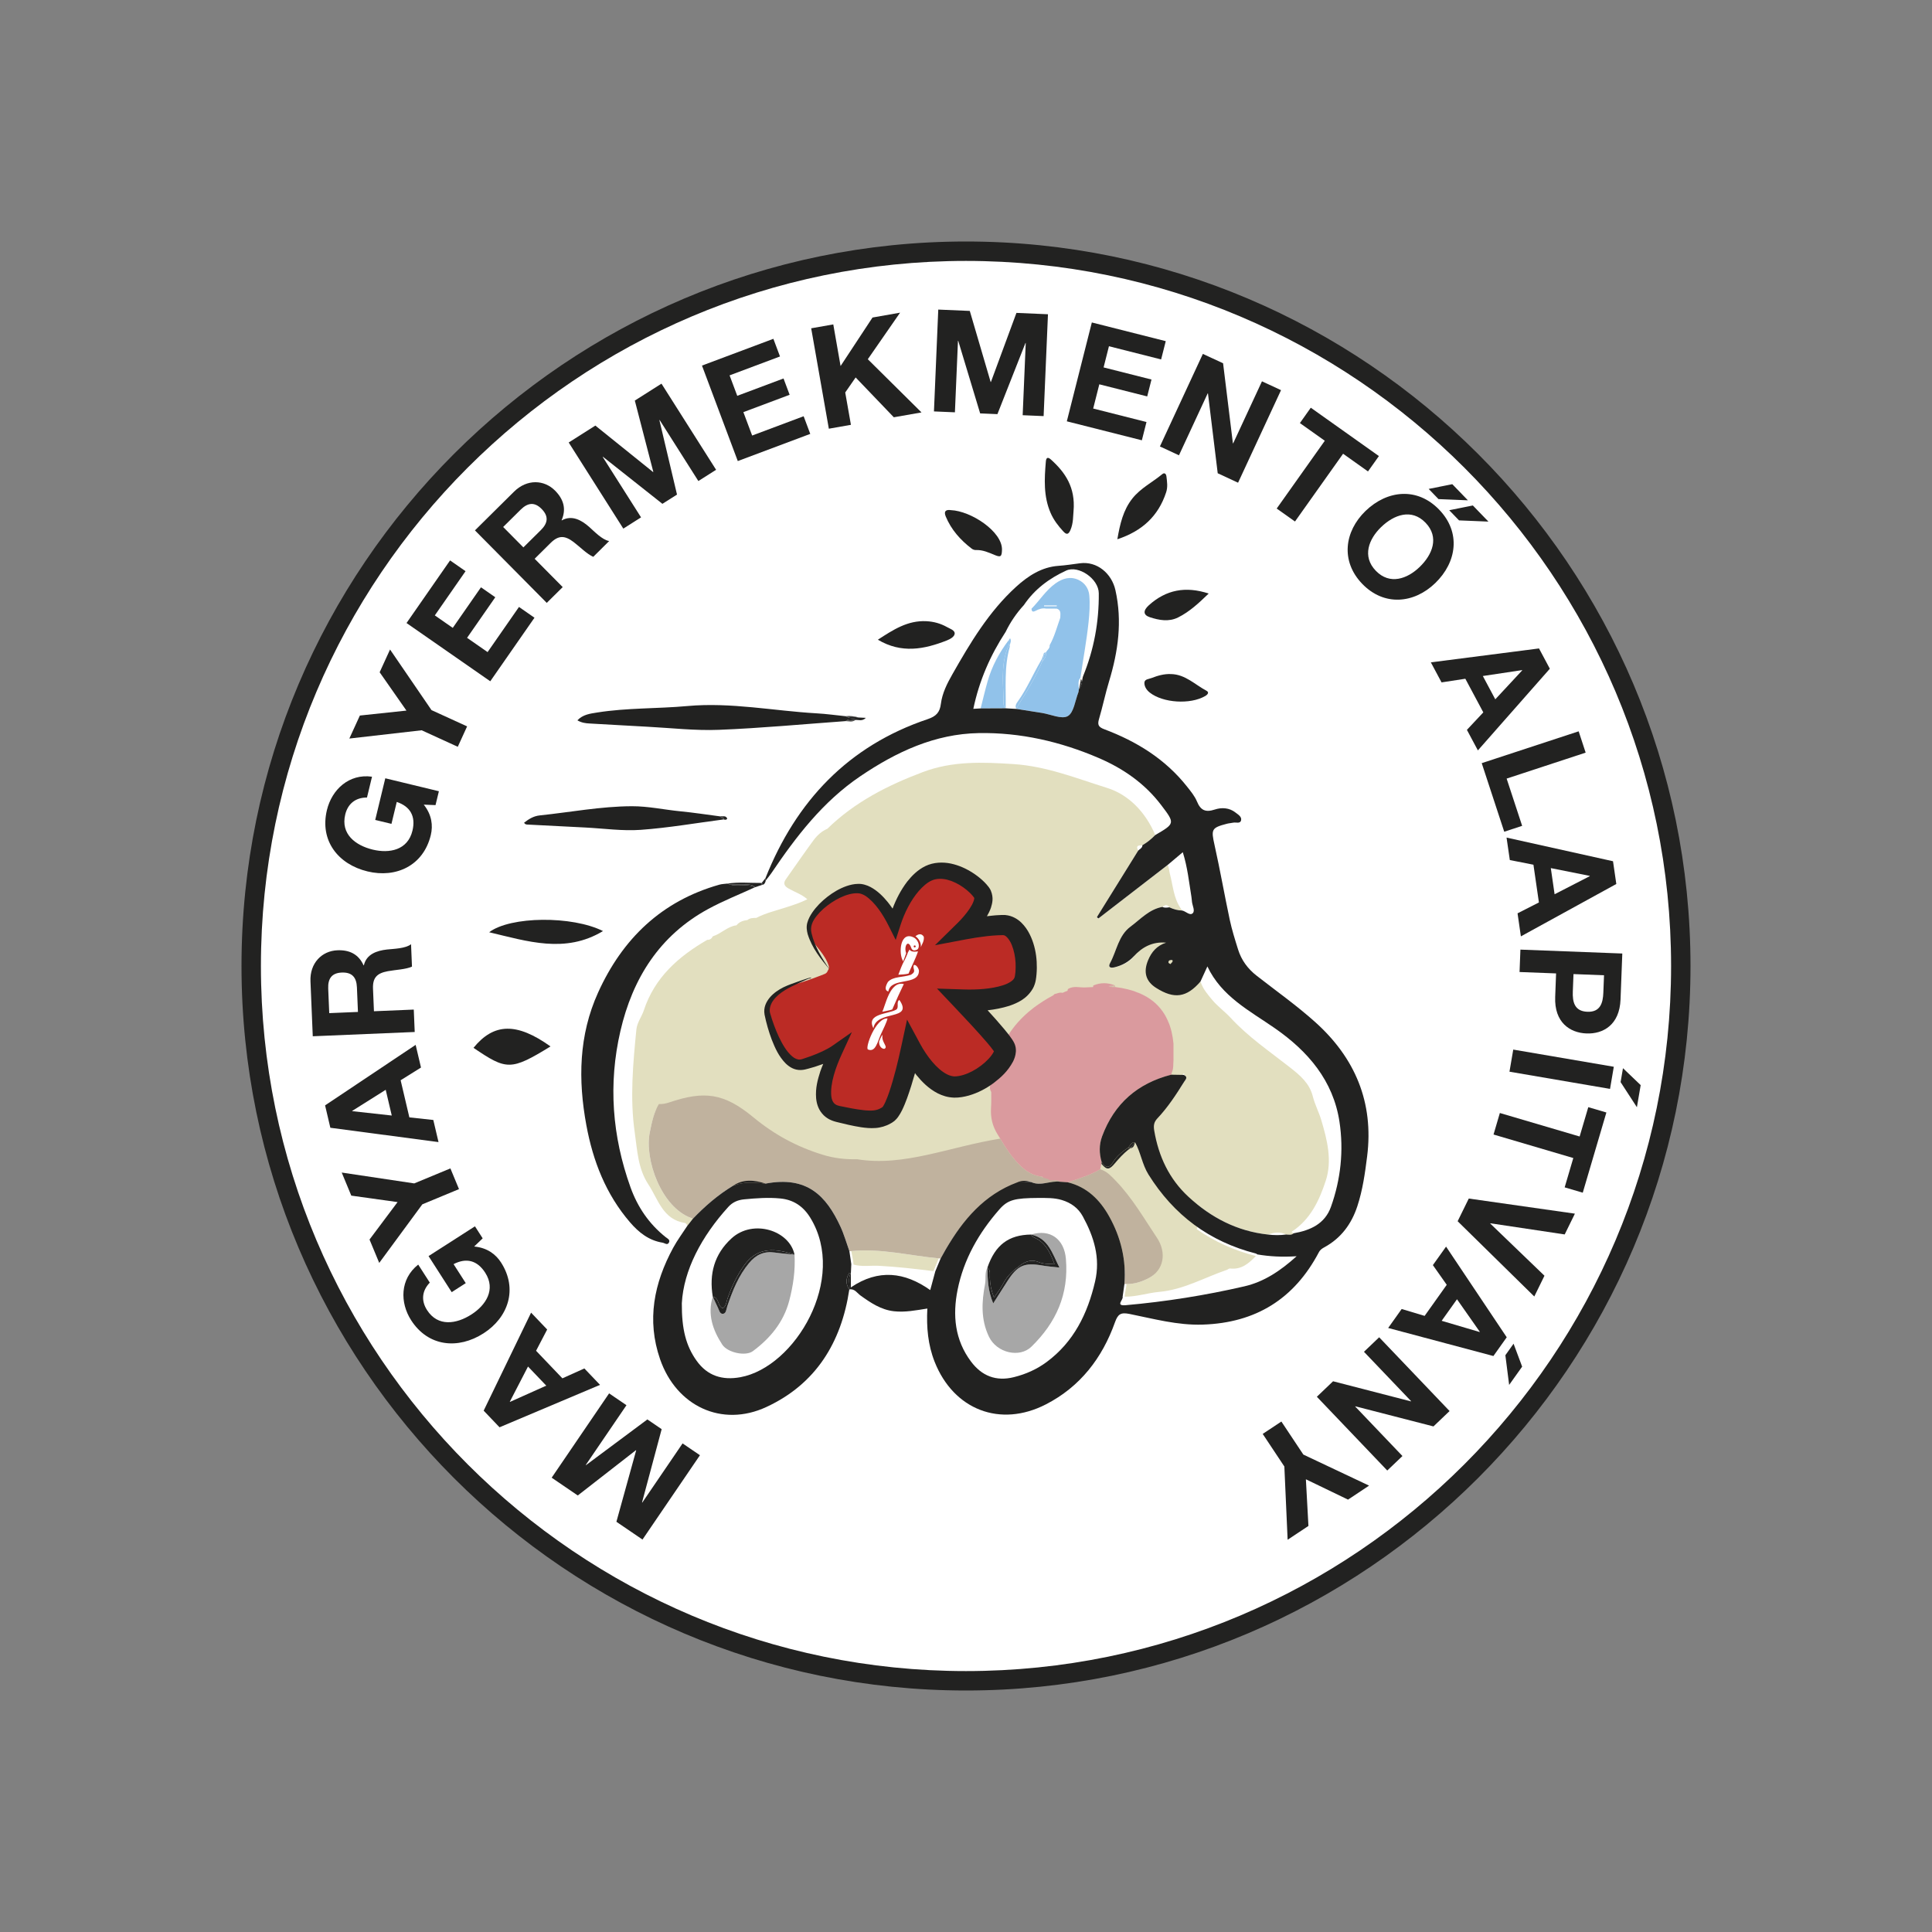 <?xml version="1.0" encoding="utf-8"?>
<!-- Generator: Adobe Illustrator 16.0.4, SVG Export Plug-In . SVG Version: 6.00 Build 0)  -->
<!DOCTYPE svg PUBLIC "-//W3C//DTD SVG 1.1//EN" "http://www.w3.org/Graphics/SVG/1.1/DTD/svg11.dtd">
<svg version="1.1" id="Layer_1" xmlns="http://www.w3.org/2000/svg" xmlns:xlink="http://www.w3.org/1999/xlink" x="0px" y="0px"
	 width="160px" height="160px" viewBox="0 0 160 160" enable-background="new 0 0 160 160" xml:space="preserve">
<rect x="0" y="0" width="160" height="160" fill="#808080" stroke="none"/>
<g>
	<g>
		<ellipse fill="#FFFFFF" cx="80.282" cy="80.3" rx="59.1" ry="59.151"/>
	</g>
	<g>
		<path fill="#E2DFBF" d="M70.499,103.61C70.499,103.61,70.5,103.61,70.499,103.61c0.007,0.043,0.017,0.083,0.024,0.124
			c0.056,0.325,0.144,0.646,0.159,0.978c0,0.005,0,0.009,0,0.014c0.694,0.2,1.411,0.065,2.116,0.103
			c1.508,0.081,3.005,0.252,4.501,0.441c0.153-0.312,0.266-0.644,0.405-0.965c0.013-0.03,0.023-0.062,0.037-0.093
			C75.33,103.99,72.95,103.365,70.499,103.61z"/>
	</g>
	<g>
		<path fill="#E2DFBF" d="M62.352,85.036c-0.18,0.828-0.132,0.847,0.763,0.745c-0.053-0.056-0.096-0.112-0.14-0.169
			c0.029,0.003,0.062,0.005,0.095,0.007c-0.157-0.55-0.271-1.109-0.289-1.683c-0.056,0.097-0.101,0.197-0.128,0.305
			c0.024-0.18,0.066-0.361,0.119-0.546C62.287,84.031,62.449,84.584,62.352,85.036z"/>
	</g>
	<g>
		<path fill="#E2DFBF" d="M66.274,79.666c0.064-0.005,0.127-0.015,0.186-0.039c0.001-0.001,0.001-0.001,0.003-0.001
			c-0.01,0.001-0.019,0.003-0.026,0.004C66.383,79.644,66.327,79.653,66.274,79.666z"/>
	</g>
	<g>
		<path fill="#E4DEC0" d="M63.993,80.286c0.003-0.012,0.006-0.021,0.009-0.031c-0.011,0.014-0.018,0.027-0.027,0.042
			C63.98,80.292,63.987,80.29,63.993,80.286z"/>
	</g>
	<g>
		<path fill="#E4DEC0" d="M64.042,80.162c0.047-0.123,0.061-0.268,0.136-0.374C64.05,79.827,64.045,79.994,64.042,80.162z"/>
	</g>
	<g>
		<path fill="#E4DEC0" d="M64.178,79.788c-0.075,0.106-0.089,0.251-0.136,0.374c0,0.009-0.001,0.017-0.001,0.026
			c0.08-0.135,0.161-0.271,0.242-0.405C64.241,79.778,64.206,79.78,64.178,79.788z"/>
	</g>
	<g>
		<path fill="#E2DFBF" d="M109.424,92.765c-0.197-0.665-0.533-1.292-0.701-1.962c-0.275-1.099-1.059-1.749-1.883-2.397
			c-1.679-1.321-3.455-2.519-4.92-4.112c-0.479-0.52-1.081-0.943-1.543-1.505c-0.349-0.422-0.708-0.833-0.901-1.354
			c-0.019-0.049-0.043-0.093-0.058-0.144c-1.153,1.33-0.826-8.43-5.519-2.095c-0.395,0.533-0.98,0.763-1.601,0.914
			c-0.31,0.075-0.562,0.014-0.361-0.357c0.551-1.013,0.681-2.264,1.694-3.016c0.832-0.616,1.541-1.433,2.636-1.627
			c0.093-0.077,0.186-0.134,0.275-0.146c0.022-0.004,0.045,0.002,0.067,0.005c0.078,0.012,0.154,0.055,0.228,0.172
			c0,0.001,0,0.001,0.001,0.001c0.339,0.16,0.693,0.261,1.07,0.269c-0.048-0.06-0.086-0.123-0.128-0.184
			c-0.592-0.859-0.641-1.904-0.899-2.875c-0.049-0.183-0.054-0.379-0.116-0.561c-0.017-0.052-0.037-0.104-0.067-0.152
			c0,0,0-0.001,0.001-0.001c-0.001,0-0.001,0-0.001,0c-1.908,1.475-3.815,2.947-5.723,4.421c-0.009,0.007-0.018,0.014-0.026,0.021
			c-0.036-0.041-0.072-0.082-0.108-0.123c0.002-0.005,0.006-0.009,0.008-0.013c1.139-1.833,2.277-3.666,3.416-5.499
			c-0.031-0.054-0.054-0.103-0.069-0.145c-0.077-0.212,0.042-0.271,0.214-0.29c0.063-0.007,0.133-0.009,0.203-0.011
			c0.394-0.229,0.744-0.514,1.062-0.841c-0.784-1.865-2.177-3.343-3.995-3.908c-2.527-0.788-5.008-1.795-7.747-1.972
			c-2.57-0.166-5.045-0.267-7.508,0.662c-2.924,1.101-5.649,2.49-7.905,4.693c0,0,0,0,0,0.001c-0.476,0.201-0.85,0.549-1.145,0.948
			c-0.786,1.064-1.529,2.158-2.295,3.237c-0.268,0.376-0.077,0.592,0.243,0.774c0.491,0.28,1.045,0.454,1.538,0.88
			c-0.588,0.295-1.149,0.471-1.711,0.655c-0.846,0.278-1.722,0.472-2.519,0.89c0,0,0,0,0,0.001c-0.258,0-0.517-0.001-0.732,0.173
			c0.001,0.001,0.002,0.002,0.002,0.002h-0.003c-0.352,0.042-0.675,0.147-0.909,0.437l0,0c-0.001,0-0.001,0-0.001,0
			c-0.751,0.091-1.26,0.698-1.956,0.91c-0.093,0.19-0.238,0.3-0.459,0.293c0-0.001,0.001-0.001,0.001-0.001h-0.001
			c-2.381,1.377-4.358,3.117-5.252,5.833c-0.178,0.543-0.56,1.005-0.619,1.596c-0.279,2.837-0.543,5.683-0.136,8.521
			c0.211,1.464,0.26,2.987,1.126,4.3c0.826,1.252,1.196,2.92,3.045,3.2c0.074,0.012,0.13,0.143,0.195,0.218c0,0,0-0.001,0.001-0.001
			c0.15-0.19,0.301-0.383,0.452-0.574c-0.048-0.015-0.093-0.038-0.14-0.055c-2.474-0.887-3.893-4.845-3.433-7.097
			c0.138-0.675,0.279-1.334,0.549-1.932c0.22,0.2,0.501,0.36,0.865,0.447c1.923,0.458,3.836,0.959,5.754,1.438
			c0.698,0.175,1.381,0.46,2.055,0.796c0.037,0.081,0.086,0.156,0.146,0.221c0.166,0.476,0.747,0.812,1.169,0.491
			c0.889,0.52,1.765,1.079,2.637,1.564c-0.029,0.37,0.249,0.621,0.592,0.698c0.264,0.372,0.87,0.517,1.243,0.157
			c3.533,1.381,8.145,1.599,11.695,0.865c1.029-0.213,1.456-0.978,1.44-1.776c1.584,0.624,3.266,1.133,4.949,1.297
			c0.126,0.099,0.279,0.165,0.463,0.168c0.121,0.001,0.235-0.013,0.354-0.017c0.099,0.282,0.335,0.502,0.718,0.477
			c0.113-0.008,0.22-0.023,0.33-0.034c-0.193,0.488,0.166,1.113,0.742,1.105c0.035,0,0.067-0.007,0.102-0.008
			c0.057,0.44,0.546,0.843,1.031,0.745c0.093-0.02,0.179-0.045,0.271-0.066c-0.138,0.548,0.271,1.195,0.954,0.984
			c0.031-0.01,0.059-0.021,0.091-0.031c-0.007,0.13,0.013,0.256,0.062,0.371c-0.183,0.592-0.166,1.103,0.21,1.381
			c-0.123,0.232-0.244,0.444-0.351,0.621c-0.452,0.753,0.4,1.385,1.087,1.104c0.038,0.037,0.075,0.077,0.119,0.106
			c0.09,0.289,0.319,0.509,0.713,0.46c0.008-0.001,0.015-0.003,0.022-0.004c0.171,0.211,0.445,0.346,0.804,0.281
			c0.331-0.047,0.656-0.113,0.983-0.178c-0.156,0.141-0.331,0.271-0.545,0.377c-0.569,0.281-1.146,0.465-1.773,0.452
			c-0.021,0.355-0.137,0.697-0.152,1.053c0.975,0.011,1.905-0.315,2.869-0.4c1.997-0.178,3.73-1.185,5.584-1.819
			c0.094-0.032,0.187-0.128,0.272-0.117c0.952,0.113,1.561-0.431,2.141-1.033c-1.79-0.453-3.423-1.192-4.892-2.217
			c0.113-0.504,0.169-0.873,0.238-1.487c0.027-0.24-0.069-0.423-0.22-0.554c0.008-0.006,0.012-0.013,0.021-0.018
			c1.694,1.366,3.624,2.258,5.857,2.498c0.5-0.179,1-0.254,1.499-0.002h0.003c0.216,0.01,0.44,0.069,0.626-0.103
			c-0.034-0.062-0.232-0.066-0.149-0.134c0.004-0.004,0-0.007,0.007-0.011c1.531-1.007,2.263-2.581,2.796-4.205
			C110.342,96.114,109.913,94.411,109.424,92.765z M95.846,84.613c-0.016,0.011-0.029,0.021-0.044,0.031
			c-0.03-0.083-0.075-0.163-0.128-0.236c0.024-0.021,0.05-0.042,0.073-0.064c0.599-0.528-0.027-1.596-0.781-1.343
			c-0.042,0.014-0.082,0.031-0.124,0.046c-0.057-0.416-0.385-0.776-0.793-0.721c0.004-0.061,0.013-0.122,0.002-0.182
			c1.35,0.487,2.263,1.354,2.751,2.618C96.557,84.51,96.186,84.383,95.846,84.613z M98.063,89.597
			c-0.113,0.18-0.229,0.359-0.344,0.539c-0.065-0.044-0.132-0.082-0.208-0.104c0.022-0.017,0.042-0.031,0.064-0.049
			c0.327-0.243,0.397-0.609,0.311-0.924c0.064-0.047,0.104-0.104,0.15-0.158c0.011,0,0.022,0.001,0.033,0.002
			c0.003,0,0.008,0.043,0.002,0.062c-0.008,0.021-0.027,0.038-0.042,0.056c-0.001,0-0.001,0-0.001,0s0,0.001,0.001,0.001
			C98.423,89.191,98.185,89.403,98.063,89.597z"/>
	</g>
	<g>
		<path fill="#C0B29E" d="M87.071,97.146c0,0-0.824-0.508-0.583,0.077c-0.082-0.003-0.137,0.482-0.182,0.222
			c-1.083-0.107-1.79-0.816-2.417-1.59c-0.394-0.485-0.723-1.022-1.054-1.56c-4.232,0.679-7.963,2.344-11.856,1.708
			c-0.955,0.024-1.911-0.082-2.856-0.375c-2.151-0.666-3.991-1.66-5.737-3.103c-2.433-2.008-4.053-2.216-6.996-1.217
			c-0.295,0.101-0.567,0.131-0.825,0.127c-0.418,0.694-0.582,1.508-0.752,2.339c-0.46,2.252,0.959,6.21,3.433,7.097
			c0.047,0.017,0.092,0.04,0.14,0.055c0.998-1.04,2.081-1.978,3.319-2.726l0,0c0.026-0.079,0.702-0.073,0.721-0.121
			c0.057-0.155,0.214,0.044,0.505,0.039c0.282-0.007,0.38,0.069,0.662,0.077c0.193,0.005,0.535-0.04,0.545,0
			c0.014,0.058,0.278-0.238,0.265-0.174l0,0c3.423-0.652,5.017,0.994,6.201,3.562c0.302,0.654,0.497,1.356,0.741,2.038
			c0.053-0.007,0.104-0.006,0.155-0.011c2.451-0.245,4.831,0.38,7.243,0.602c0.053,0.005,0.104,0.012,0.156,0.017h0.001
			c0.145-0.261,0.286-0.521,0.437-0.778c1.425-2.428,3.075-4.081,5.817-5.1c0.382-0.341,0.867-0.661,1.26-0.449
			c0.802,0.356,1.594-0.146,2.393-0.031C87.541,97.642,87.363,97.202,87.071,97.146z"/>
	</g>
	<g>
		<path fill="#C0B29E" d="M95.817,102.513c-1.078-1.614-2.048-3.31-3.416-4.725c-0.372-0.384-0.703-0.756-1.207-0.929
			c-0.026-0.01-0.049-0.024-0.076-0.032c-0.757,0.449-1.588,0.715-2.414,0.996c-0.089,0.03-0.18,0.061-0.269,0.092
			c0,0,0.001,0.001,0.002,0.001c1.587,0.393,2.646,1.438,3.416,2.813c0.974,1.74,1.425,3.608,1.268,5.609
			c0.059,0.005,0.114-0.003,0.171-0.002c0.628,0.013,1.204-0.171,1.773-0.452C96.438,105.207,96.612,103.702,95.817,102.513z"/>
	</g>
	<g>
		<path fill="#A7A7A7" d="M85.396,102.239c1.43,0.311,1.747,1.563,2.344,2.733c-0.53-0.062-0.968-0.091-1.398-0.165
			c-1.522-0.263-2.072-0.022-2.926,1.314c-0.368,0.576-0.737,1.152-1.163,1.818c-0.441-1.046-0.469-2.008-0.476-2.972
			c-0.245,0.436-0.112,0.927-0.201,1.392c-0.281,1.462-0.355,2.912,0.32,4.331c0.65,1.369,2.552,1.783,3.518,0.84
			c2.062-2.01,3.104-4.354,2.86-7.271C88.138,102.621,86.985,101.754,85.396,102.239z"/>
	</g>
	<g>
		<path fill="#A7A7A7" d="M64.157,103.728c-0.879-0.126-1.549,0.184-2.113,0.861c-0.89,1.066-1.384,2.314-1.816,3.604
			c-0.076,0.229-0.086,0.586-0.354,0.611c-0.273,0.025-0.326-0.328-0.436-0.543c-0.145-0.288-0.273-0.584-0.409-0.877
			c-0.459,1.462,0.006,2.769,0.78,3.963c0.443,0.682,1.939,0.994,2.538,0.551c1.431-1.061,2.542-2.396,3.01-4.162
			c0.331-1.253,0.517-2.528,0.442-3.831C65.252,103.848,64.702,103.805,64.157,103.728z"/>
	</g>
	<g>
		<path fill="#D1BCA8" d="M92.352,81.741c-0.006-0.042-0.01-0.084-0.012-0.127c-0.121,0.021-0.241,0.02-0.362,0.033
			C92.103,81.672,92.227,81.7,92.352,81.741z"/>
	</g>
	<g>
		<path fill="#D1BCA8" d="M91.797,81.664c0.097,0.017,0.194,0.047,0.291,0.078c0.088-0.001,0.176-0.001,0.264-0.001
			c-0.125-0.041-0.249-0.069-0.374-0.094C91.918,81.654,91.857,81.66,91.797,81.664z"/>
	</g>
	<g>
		<path fill="#DA9A9E" d="M92.352,81.741c-0.088,0-0.176,0-0.264,0.001c-0.097-0.031-0.194-0.062-0.291-0.078
			c0.061-0.004,0.121-0.01,0.181-0.017c0.121-0.014,0.241-0.012,0.362-0.033c-0.6-0.251-1.2-0.254-1.8,0
			c-0.003,0.043-0.007,0.087-0.014,0.131c-0.195,0.009-0.391,0.017-0.586,0.026c-0.503,0.043-1.028-0.168-1.505,0.143
			c-0.007,0.047-0.016,0.093-0.026,0.139c-0.114,0.046-0.231,0.081-0.34,0.138c-0.018,0.009-0.035,0.02-0.054,0.029
			c-0.106-0.021-0.225-0.02-0.352,0.01c-0.113,0.027-0.227,0.063-0.341,0.099c-0.033,0.048-0.077,0.092-0.142,0.126
			c-0.544,0.283-1.045,0.614-1.539,0.974c-1.31,0.993-2.35,2.284-2.916,3.877c-0.021,0.059-0.052,0.106-0.088,0.146
			c-0.038,0.136-0.08,0.271-0.108,0.409c-0.206,0.438-0.389,0.889-0.518,1.37c-0.04,0.145-0.022,0.277,0.016,0.402
			c-0.018,0.135-0.036,0.27-0.045,0.41c-0.01,0.149,0.039,0.277,0.108,0.392c0.005,0.447,0.009,0.895-0.019,1.34
			c-0.046,0.794,0.122,1.491,0.553,2.183c0.402,0.647,0.787,1.31,1.264,1.898c0.627,0.773,1.334,1.482,2.417,1.59
			c0.154,0.181,0.425,0.107,0.589,0.265c0.008,0.009,0.02,0.011,0.027,0.021c0.292,0.057,0.618-0.088,0.883,0.141
			c0.21,0.017,0.42,0.031,0.63,0.046c0.001,0,0.001,0,0.002,0c-0.001,0-0.002-0.001-0.002-0.001c0.089-0.031,0.18-0.062,0.269-0.092
			c0.826-0.281,1.657-0.547,2.414-0.996c0.03-0.151,0.061-0.304,0.091-0.454c0.01-0.046,0.018-0.09,0.027-0.136
			c-0.208-0.715-0.224-1.426,0.039-2.133c1.006-2.713,2.937-4.387,5.724-5.101c0.011-0.043,0.021-0.086,0.031-0.128
			c0.002-0.012,0.005-0.021,0.007-0.032c0.006-0.011,0.008-0.023,0.013-0.034c0.148-0.324,0.106-0.675,0.134-1.016V86.43
			C96.921,83.624,95.319,82.105,92.352,81.741z"/>
	</g>
	<g>
		<path fill="#91C2EA" d="M89.479,56.127L89.479,56.127c0.219-1.529,0.507-3.047,0.67-4.586c0.08-0.751,0.128-1.501,0.062-2.244
			c-0.05-0.556-0.377-1.034-0.899-1.275c-0.675-0.313-1.307-0.126-1.894,0.289c-0.805,0.571-1.315,1.417-1.997,2.104l0,0
			c0,0,0,0,0,0l0.003,0.002c0.001,0,0.002,0,0.003,0c0.007,0.272,0.151,0.267,0.34,0.167c0.266-0.142,0.54-0.24,0.849-0.185
			c0,0.001,0,0.001,0,0.001l0,0l0.904,0.005l0,0l0,0c0.304,0.098,0.313,0.341,0.294,0.598l0,0l0,0
			c-0.002,0.052-0.004,0.103-0.007,0.154c0,0,0,0.001,0,0.002c0-0.001,0-0.001,0-0.001c-0.274,0.767-0.478,1.562-0.881,2.279l0,0
			c0.032,0.261-0.2,0.387-0.298,0.581c0.021,0.304-0.098,0.55-0.313,0.758c-0.502,1.201-1.164,2.314-1.858,3.41
			c-0.105,0.167-0.19,0.348-0.285,0.521l0,0l0,0c0.706,0.11,1.413,0.221,2.119,0.333c0.73,0.115,1.641,0.548,2.14,0.263
			c0.506-0.291,0.607-1.29,0.882-1.979c0.026-0.067,0.021-0.146,0.031-0.219c0,0,0-0.001,0-0.002c0,0.001,0,0.001,0,0.001
			C89.361,56.776,89.215,56.423,89.479,56.127z M87.517,50.212h-1.051c0-0.023,0.001-0.049,0.001-0.073h1.05V50.212z"/>
	</g>
	<g>
		<path fill="#91C2EA" d="M84.456,58.188c0.694-1.096,1.356-2.209,1.858-3.41c0.021-0.086,0.009-0.186,0-0.285
			c-0.043,0.096-0.085,0.191-0.143,0.28c-0.638,1.098-1.134,2.278-1.879,3.316c-0.13,0.179-0.258,0.379-0.122,0.62l0,0
			C84.266,58.535,84.351,58.354,84.456,58.188z"/>
	</g>
	<g>
		<path fill="#91C2EA" d="M83.398,53.784c0.174-0.375,0.233-0.511,0.153-0.791c-0.805,1.059-1.408,2.186-1.765,3.44
			c-0.21,0.738-0.383,1.485-0.573,2.23c0,0.001,0,0.002,0,0.004c0.69-0.004,1.382-0.006,2.073-0.009
			c-0.117-0.108-0.18-0.251-0.18-0.4C83.11,56.761,82.868,55.245,83.398,53.784z"/>
	</g>
	<g>
		<path fill="#91C2EA" d="M83.629,53.562c-0.061-0.22,0.196-0.414,0.022-0.707c-0.036,0.045-0.064,0.093-0.1,0.138
			c0.08,0.279,0.021,0.416-0.153,0.791c-0.53,1.461-0.288,2.977-0.291,4.475c0,0.149,0.062,0.292,0.18,0.4
			C83.32,56.955,83.144,55.237,83.629,53.562z"/>
	</g>
	<g>
		<path fill="#91C2EA" d="M86.628,54.02c-0.247,0.194-0.16,0.525-0.313,0.758C86.53,54.57,86.649,54.324,86.628,54.02z"/>
	</g>
	<g>
		<path fill="#91C2EA" d="M86.314,54.493c0.009,0.099,0.021,0.198,0,0.285c0.153-0.232,0.066-0.564,0.313-0.758
			c-0.074,0.013-0.127,0.035-0.171,0.06C86.421,54.222,86.373,54.359,86.314,54.493z"/>
	</g>
	<g>
		<path fill="#BB2B25" d="M84.81,79.377v-0.174c0-0.081-0.026-0.144-0.043-0.215c-0.038-0.251-0.105-0.49-0.185-0.729
			c0.001-0.003,0.001-0.004,0.001-0.008c0.01-0.285-0.093-0.498-0.25-0.646c-0.026-0.062-0.047-0.123-0.073-0.185
			c-0.314-0.737-1.18-0.874-1.859-0.657c-0.093,0.029-0.179,0.072-0.258,0.125c-0.286,0.05-0.575,0.092-0.869,0.108
			c-0.02,0.002-0.031-0.006-0.049-0.007c-0.01,0.011-0.019,0.02-0.026,0.029c-0.394,0.041-0.787,0.079-1.177,0.141
			c0.327-0.475,0.646-0.937,0.961-1.395c0.183-0.116,0.33-0.283,0.373-0.504c0.006-0.03,0.005-0.058,0.01-0.089
			c0.045-0.088,0.082-0.176,0.116-0.262c-0.019-0.142-0.051-0.276-0.088-0.409c-0.008-0.357-0.136-0.707-0.421-0.959
			c-0.008-0.014-0.008-0.029-0.017-0.042c-0.022-0.036-0.028-0.072-0.039-0.108c-0.775-0.647-2.055-1.091-2.935-1.221
			c-0.797-0.02-1.54,0.425-2.06,1.114c-0.8,1.06-1.396,2.243-1.837,3.485c-0.335-0.427-0.643-0.812-0.852-1.276
			c-0.145-0.32-0.348-0.558-0.585-0.733c-0.068-0.121-0.15-0.237-0.244-0.344c-0.111-0.163-0.253-0.303-0.428-0.418
			c-0.569-0.566-1.339-0.635-2.066-0.27c-0.466,0.071-0.917,0.276-1.279,0.624c-0.518,0.495-0.923,0.94-1.256,1.502
			c-0.04,0.052-0.082,0.094-0.121,0.149c0.01,0.005,0.021,0.009,0.031,0.013c-0.092,0.168-0.181,0.339-0.262,0.532
			c-0.123,0.295-0.13,0.615-0.073,0.931c0.042,0.033,0.082,0.069,0.115,0.122c0.512,0.814,1.271,1.447,1.566,2.391
			c0.043,0.136,0.005,0.291-0.085,0.404c-0.044,0.16-0.188,0.26-0.347,0.296c0.002,0.002,0.005,0.003,0.007,0.005
			c-0.865,0.333-1.735,0.661-2.648,0.886c-0.261,0.064-0.481,0.182-0.685,0.32c-0.79,0.372-1.433,1.157-1.33,2.049
			c0.08,0.698,0.229,1.314,0.461,1.918c0.068,0.035,0.132,0.086,0.171,0.173c0.324,0.711,0.791,1.773,1.643,1.983
			c0.574,0.142,1.125-0.028,1.64-0.279c0.017-0.013,0.027-0.031,0.048-0.043c0.142-0.071,0.271-0.164,0.402-0.252
			c0.033-0.048,0.074-0.093,0.131-0.128c0.211-0.157,0.439-0.283,0.684-0.38c0.222-0.104,0.413-0.047,0.535,0.078
			c-0.217,0.803-0.432,1.596-0.59,2.405c-0.014,0.032-0.023,0.061-0.037,0.093c-0.058,0.484-0.173,0.971-0.19,1.454
			c-0.03,0.862,0.636,1.147,1.325,1.259c0.311,0.083,0.628,0.129,0.948,0.153c0.373,0.055,0.748,0.091,1.129,0.084
			c0.054,0,0.092-0.022,0.141-0.031c0.269,0.009,0.507-0.026,0.729-0.089c0.272,0.059,0.565,0.012,0.802-0.223
			c0.011-0.011,0.016-0.021,0.024-0.032c0.242-0.16,0.416-0.41,0.546-0.674c0.009-0.018,0.021-0.032,0.028-0.05l-0.006-0.002
			c0.024-0.051,0.049-0.1,0.069-0.151c0.002-0.002,0.005-0.006,0.006-0.007c0.014-0.016,0.026-0.031,0.039-0.047
			c0.5-1.43,0.864-2.893,1.233-4.357c0.644,1.267,1.47,2.43,2.645,3.023c0.585,0.297,1.236,0.359,1.817,0.19
			c0.153-0.036,0.305-0.088,0.456-0.143c0.148-0.033,0.294-0.079,0.426-0.15c0.007-0.003,0.015-0.002,0.022-0.007
			c0.124-0.069,0.25-0.128,0.381-0.188c0.051-0.025,0.083-0.071,0.127-0.107c0.134-0.08,0.267-0.162,0.404-0.235
			c0.15-0.097,0.247-0.216,0.316-0.341c0.319-0.269,0.619-0.553,0.836-0.925c0.378-0.652,0.194-1.326-0.281-1.798
			c-0.095-0.19-0.219-0.379-0.38-0.559c-0.781-0.864-1.562-1.723-2.354-2.567c0.585-0.097,1.168-0.203,1.745-0.33
			c0.343-0.014,0.689-0.04,1.025-0.101c0.623-0.034,1.244-0.292,1.685-0.781c0.001-0.043,0.014-0.09,0.017-0.134
			C84.83,81.028,84.92,80.172,84.81,79.377z"/>
	</g>
	<g>
		<path fill="#222221" d="M85.387,77.611c-0.145-0.333-0.329-0.664-0.595-0.979c-0.259-0.31-0.628-0.62-1.123-0.773
			c-0.11-0.035-0.271-0.068-0.422-0.081l-0.112-0.004h-0.17L82.477,75.8c-0.253,0.02-0.499,0.05-0.744,0.079
			c0.124-0.216,0.243-0.443,0.335-0.714c0.105-0.361,0.239-0.8-0.014-1.413c-0.048-0.103-0.067-0.129-0.083-0.154l-0.061-0.095
			l-0.042-0.056c-0.058-0.077-0.114-0.144-0.174-0.211c-0.116-0.132-0.236-0.248-0.358-0.359c-0.247-0.223-0.505-0.418-0.777-0.592
			c-0.543-0.351-1.144-0.625-1.811-0.768c-0.663-0.139-1.429-0.117-2.1,0.203c-0.661,0.32-1.133,0.808-1.521,1.296
			c-0.531,0.701-0.912,1.446-1.207,2.23c-0.129-0.18-0.256-0.36-0.397-0.536c-0.39-0.47-0.828-0.925-1.425-1.247
			c-0.15-0.078-0.309-0.148-0.483-0.194c-0.077-0.026-0.198-0.046-0.283-0.059l-0.108-0.009c-0.075-0.007-0.096-0.002-0.146-0.003
			c-0.346,0.003-0.664,0.08-0.963,0.18c-0.597,0.209-1.121,0.524-1.599,0.895c-0.475,0.37-0.905,0.797-1.25,1.302
			c-0.171,0.254-0.32,0.524-0.407,0.84c-0.094,0.321-0.047,0.658,0.03,0.946c0.358,1.162,1.102,2.08,1.841,2.96
			c-0.653-0.937-1.276-1.956-1.521-3.033c-0.136-0.545,0.077-1.01,0.428-1.443c0.339-0.426,0.766-0.791,1.224-1.096
			c0.456-0.304,0.956-0.552,1.462-0.687c0.252-0.062,0.507-0.103,0.739-0.084c0.021,0.002,0.073,0.004,0.068,0.006l0.108,0.017
			c0.056,0.018,0.077,0.02,0.137,0.044c0.103,0.035,0.205,0.091,0.305,0.152c0.807,0.548,1.453,1.552,1.926,2.498l0.573,1.146
			l0.403-1.248c0.323-0.999,0.832-2.021,1.5-2.796c0.339-0.386,0.713-0.725,1.098-0.886c0.378-0.161,0.817-0.167,1.269-0.057
			c0.45,0.114,0.903,0.336,1.312,0.624c0.204,0.143,0.397,0.302,0.57,0.471c0.086,0.085,0.168,0.171,0.237,0.258
			c0.035,0.042,0.069,0.086,0.096,0.126l0.004,0.005l0.013,0.022c0.022,0.035,0.039,0.07,0.015,0.037
			c-0.03-0.077,0.004,0.094-0.079,0.264c-0.067,0.18-0.182,0.391-0.318,0.595c-0.271,0.406-0.638,0.831-0.99,1.178L77.43,78.28
			l2.601-0.493c0.555-0.104,1.141-0.195,1.707-0.259c0.284-0.031,0.567-0.057,0.844-0.07l0.408-0.013
			c0.009,0,0.053,0.001,0.064,0.001l0.102,0.007c-0.004,0.007-0.017,0.001,0.015,0.012c0.161,0.037,0.465,0.379,0.63,0.818
			c0.176,0.438,0.275,0.95,0.305,1.459c0.023,0.488-0.017,1.127-0.118,1.277c-0.087,0.188-0.476,0.44-0.949,0.585
			c-0.951,0.301-2.149,0.373-3.223,0.338l-2.218-0.073l1.521,1.605c0.901,0.95,1.812,1.925,2.65,2.897
			c0.197,0.234,0.397,0.48,0.543,0.689c-0.008,0.019-0.012,0.033-0.022,0.055c-0.179,0.362-0.611,0.814-1.059,1.146
			c-0.454,0.345-0.971,0.618-1.479,0.769c-0.258,0.071-0.499,0.12-0.749,0.113c-0.104-0.009-0.363-0.058-0.557-0.164
			c-0.864-0.425-1.696-1.518-2.245-2.533l-1.082-2.007l-0.473,2.192c-0.275,1.277-0.593,2.584-0.999,3.797
			c-0.104,0.3-0.214,0.599-0.335,0.858c-0.06,0.131-0.124,0.25-0.177,0.332c-0.092,0.108,0.042,0.004-0.129,0.118
			c-0.21,0.128-0.392,0.191-0.642,0.222c-0.248,0.028-0.544,0.015-0.851-0.019c-0.616-0.068-1.268-0.198-1.916-0.333l-0.062-0.013
			c0.062,0.018-0.018-0.005-0.019-0.005l-0.122-0.034c-0.103-0.024-0.075-0.036-0.123-0.046c-0.071-0.039-0.147-0.084-0.198-0.146
			c-0.113-0.114-0.194-0.311-0.227-0.565c-0.112-1.056,0.36-2.403,0.878-3.526l0.825-1.793L68.945,86.6
			c-0.465,0.325-1.146,0.626-1.775,0.858l-0.49,0.169c-0.17,0.059-0.337,0.119-0.424,0.118c-0.172,0.027-0.435-0.07-0.654-0.263
			c-0.457-0.389-0.812-1.007-1.104-1.623c-0.289-0.622-0.53-1.286-0.72-1.948l-0.007-0.025c-0.085-0.301,0.039-0.741,0.284-1.057
			c0.242-0.333,0.588-0.601,0.954-0.83c0.369-0.23,0.777-0.41,1.182-0.602l0.607-0.278c0.103-0.044,0.204-0.088,0.308-0.125
			c0.007-0.003,0.02-0.005,0.031-0.007c-0.016,0.013-0.031,0.025-0.047,0.036l-0.141,0.09l0.148-0.074
			c0.025-0.015,0.05-0.027,0.074-0.048c0.004-0.075-0.057-0.02-0.074-0.028c-0.11,0.025-0.217,0.061-0.323,0.094l-0.635,0.216
			c-0.42,0.151-0.847,0.288-1.261,0.491c-0.406,0.206-0.801,0.467-1.117,0.834c-0.307,0.369-0.551,0.841-0.443,1.426l-0.005-0.016
			c0.147,0.717,0.343,1.409,0.602,2.097c0.27,0.681,0.568,1.371,1.152,1.965c0.294,0.284,0.708,0.562,1.259,0.544
			c0.271-0.009,0.443-0.071,0.613-0.112l0.529-0.151c0.24-0.078,0.474-0.158,0.707-0.242c-0.081,0.201-0.165,0.399-0.237,0.608
			c-0.217,0.678-0.418,1.387-0.351,2.222c0.035,0.41,0.162,0.885,0.496,1.279c0.162,0.2,0.364,0.353,0.586,0.475
			c0.108,0.052,0.281,0.131,0.342,0.145l0.12,0.038l0.163,0.045c0.661,0.163,1.322,0.325,2.036,0.435
			c0.36,0.051,0.737,0.091,1.159,0.062c0.421-0.023,0.895-0.163,1.264-0.376c0.12-0.074,0.129-0.06,0.328-0.217
			c0.139-0.121,0.219-0.225,0.292-0.321c0.138-0.194,0.234-0.37,0.322-0.542c0.17-0.345,0.299-0.675,0.423-1.007
			c0.251-0.698,0.465-1.391,0.659-2.085c0.039,0.05,0.069,0.102,0.109,0.151c0.467,0.569,1.008,1.129,1.775,1.526
			c0.399,0.194,0.793,0.332,1.354,0.355c0.417,0.009,0.837-0.068,1.22-0.174c0.77-0.224,1.446-0.587,2.057-1.038
			c0.606-0.468,1.165-0.959,1.605-1.78c0.104-0.218,0.208-0.464,0.234-0.826c0.003-0.1,0.004-0.179-0.015-0.312
			c-0.023-0.152-0.088-0.324-0.089-0.319c-0.105-0.238-0.142-0.263-0.208-0.375c-0.229-0.338-0.445-0.598-0.668-0.868
			c-0.446-0.533-0.901-1.044-1.361-1.543c0.59-0.066,1.185-0.178,1.804-0.37c0.64-0.23,1.415-0.541,1.932-1.414
			c0.06-0.094,0.119-0.239,0.168-0.381c0.055-0.161,0.045-0.17,0.071-0.263l0.022-0.123l0.009-0.063l0.019-0.129l0.026-0.258
			c0.029-0.342,0.032-0.685,0.012-1.026C85.811,78.955,85.674,78.277,85.387,77.611z M82.366,87.147
			c0.004,0.004,0.004,0.004,0.006,0.007C82.377,87.168,82.374,87.166,82.366,87.147z"/>
	</g>
	<g>
		<path fill="#222221" d="M109.221,103.711c0.119-0.229,0.288-0.324,0.485-0.432c1.364-0.754,2.219-1.916,2.702-3.381
			c0.442-1.341,0.635-2.73,0.811-4.123c0.567-4.488-1.005-8.181-4.314-11.143c-1.529-1.369-3.214-2.563-4.836-3.829
			c-0.735-0.573-1.263-1.289-1.538-2.175c-0.254-0.811-0.51-1.625-0.688-2.454c-0.438-2.059-0.801-4.134-1.259-6.188
			c-0.291-1.304-0.266-1.431,1.028-1.768c0.169-0.044,0.348-0.051,0.519-0.089c0.227-0.05,0.578,0.116,0.651-0.197
			c0.067-0.299-0.25-0.473-0.459-0.638c-0.518-0.411-1.153-0.438-1.722-0.251c-0.757,0.251-1.168,0.072-1.471-0.662
			c-0.187-0.453-0.521-0.855-0.832-1.248c-1.796-2.271-4.167-3.732-6.837-4.736c-0.492-0.185-0.587-0.37-0.446-0.849
			c0.304-1.03,0.521-2.091,0.833-3.119c0.753-2.482,1.105-4.977,0.526-7.558c-0.312-1.386-1.522-2.406-2.927-2.224
			c-0.598,0.077-1.186,0.171-1.792,0.214c-1.379,0.096-2.502,0.823-3.501,1.731c-2.262,2.057-3.801,4.643-5.29,7.263
			c-0.434,0.763-0.835,1.559-0.944,2.435c-0.087,0.709-0.398,1.033-1.092,1.266c-6.588,2.216-10.893,6.791-13.431,13.156
			c0.007,0.067,0.016,0.135,0.022,0.201c0.15-0.194,0.312-0.383,0.45-0.585c2.061-3.049,4.278-5.944,7.38-8.044
			c2.979-2.016,6.168-3.511,9.817-3.573c3.442-0.059,6.764,0.705,9.931,2.066c2.033,0.874,3.812,2.11,5.167,3.895
			c1.155,1.521,1.15,1.524-0.492,2.485c-0.317,0.327-0.668,0.611-1.062,0.841c-0.003,0.238-0.22,0.306-0.348,0.445
			c-1.139,1.833-2.277,3.666-3.416,5.499c0.019,0.027,0.035,0.054,0.064,0.079c0.021,0.017,0.042,0.025,0.062,0.036
			c1.907-1.474,3.814-2.946,5.723-4.421c0,0,0,0,0.001,0c0.395-0.333,0.788-0.664,1.258-1.06c0.396,1.265,0.516,2.485,0.714,3.689
			c0.024,0.148,0.03,0.297,0.05,0.444c0.043,0.317,0.269,0.731,0.052,0.927c-0.237,0.217-0.561-0.168-0.863-0.229
			c-0.377-0.008-0.731-0.108-1.07-0.269c-0.001,0-0.001,0-0.001-0.001c0,0.001,0,0.001,0.001,0.002
			c-0.192,0.025-0.387,0.062-0.571-0.032c-1.095,0.194-1.804,1.011-2.636,1.627c-1.014,0.752-1.144,2.003-1.694,3.016
			c-0.201,0.371,0.052,0.433,0.361,0.357c0.62-0.151,1.152-0.425,1.601-0.914c0.694-0.758,1.551-1.229,2.674-1.125
			c-0.763,0.247-1.208,0.761-1.499,1.471c-0.392,0.954-0.192,1.725,0.665,2.269c1.504,0.956,2.525,0.811,3.679-0.52
			c0.176-0.385,0.353-0.77,0.574-1.252c1.18,2.496,3.5,3.668,5.583,5.115c2.751,1.91,4.842,4.345,5.357,7.758
			c0.358,2.374,0.106,4.761-0.709,7.04c-0.504,1.409-1.709,1.946-3.085,2.186c-0.186,0.172-0.41,0.112-0.626,0.103
			c0,0-0.002,0-0.003,0c0.001,0,0.003,0,0.003,0c-0.5,0.068-1.001,0.063-1.502,0.002c-2.557-0.274-4.716-1.403-6.581-3.122
			c-1.605-1.48-2.479-3.352-2.841-5.493c-0.07-0.42-0.02-0.706,0.265-1.008c0.863-0.913,1.545-1.962,2.21-3.022
			c0.121-0.193,0.359-0.405-0.033-0.575c-0.001,0-0.001-0.001-0.001-0.001c-0.344-0.004-0.688-0.011-1.03-0.017
			c-2.787,0.714-4.718,2.388-5.724,5.101c-0.263,0.707-0.247,1.418-0.039,2.133c0.324,0.476,0.604,0.564,0.957-0.01
			c0.297-0.481,0.743-0.849,1.215-1.17c0.19-0.162,0.264-0.477,0.593-0.461c0.473,0.846,0.584,1.827,1.111,2.672
			c2.104,3.368,5.048,5.559,8.893,6.544c0.046,0.012,0.084,0.051,0.127,0.076c1.011,0.169,2.029,0.228,3.251,0.149
			c-1.356,1.221-2.708,2.12-4.327,2.493c-3.236,0.747-6.514,1.268-9.824,1.561c-0.902,0.079-0.176-0.462-0.26-0.695
			c0.05-0.353,0.1-0.705,0.149-1.058c0.157-2.001-0.294-3.869-1.268-5.609c-0.771-1.375-1.829-2.421-3.416-2.813
			c-0.001,0-0.001,0-0.002,0c-0.21-0.015-0.42-0.029-0.63-0.046c-0.799-0.115-1.591,0.388-2.393,0.031
			c-0.388,0.006-0.776,0.012-1.165,0.019c-2.741,1.019-4.487,3.103-5.912,5.53c-0.15,0.257-0.292,0.518-0.437,0.778h-0.001
			c-0.146,0.353-0.294,0.706-0.439,1.06c0,0,0,0,0,0.001c-0.129,0.479-0.259,0.958-0.419,1.551
			c-2.113-1.498-4.295-1.767-6.573-0.222v-1.17c-0.001-0.004-0.003-0.006-0.004-0.011c-0.26,0.429-0.07,0.9-0.128,1.35
			c0.448-0.085,0.652,0.305,0.937,0.508c0.842,0.603,1.691,1.176,2.754,1.297c0.92,0.105,1.827-0.075,2.774-0.224
			c-0.079,1.547,0.049,3.006,0.605,4.412c1.568,3.968,5.423,5.473,9.213,3.525c2.839-1.459,4.662-3.831,5.719-6.793
			c0.244-0.684,0.48-0.841,1.201-0.697c2.006,0.402,3.98,0.953,6.074,0.884C104.001,109.554,107.184,107.569,109.221,103.711z
			 M89.609,56.42L89.609,56.42L89.609,56.42c-0.023,0.254-0.11,0.483-0.267,0.685c0,0.001,0,0.001,0,0.001
			c-0.01,0.074-0.005,0.152-0.031,0.22c-0.274,0.689-0.376,1.688-0.882,1.979c-0.499,0.285-1.409-0.147-2.14-0.263
			c-0.706-0.112-1.413-0.223-2.119-0.333l0,0c-0.295-0.016-0.589-0.033-0.884-0.05c-0.691,0.003-1.383,0.005-2.073,0.009
			c0-0.002,0-0.003,0-0.004c0,0.001-0.001,0.002-0.001,0.004c-0.193,0.01-0.388,0.021-0.605,0.034
			c0.488-2.335,1.405-4.429,2.676-6.375c0,0,0,0.002,0.001,0.002c-0.001-0.001-0.001-0.001-0.001-0.001
			c0.396-0.818,0.905-1.56,1.519-2.229c0,0,0.001,0,0.002-0.002c-0.001,0.001-0.002,0.001-0.003,0.002
			c0.88-1.302,2.091-2.203,3.499-2.848c1.01-0.463,2.688,0.675,2.697,1.883c0.02,2.366-0.4,4.662-1.3,6.862
			C89.645,56.128,89.638,56.278,89.609,56.42z M96.928,79.842c-0.059-0.041-0.15-0.073-0.16-0.121
			c-0.017-0.096,0.028-0.193,0.147-0.208c0.082-0.011,0.211-0.049,0.197,0.09C97.103,79.683,97,79.753,96.928,79.842z
			 M90.69,106.128c-0.619,2.664-1.762,5.001-4.012,6.669c-0.809,0.599-1.717,1.004-2.704,1.251
			c-1.497,0.376-2.672-0.104-3.563-1.295c-1.338-1.786-1.531-3.824-1.108-5.934c0.509-2.539,1.761-4.72,3.454-6.653
			c0.707-0.809,1.265-0.946,3.246-0.958c0.65,0.004,1.299-0.02,1.938,0.174c0.758,0.23,1.355,0.663,1.73,1.349
			C90.59,102.415,91.146,104.166,90.69,106.128z"/>
	</g>
	<g>
		<path fill="#222221" d="M70.323,105.438c0.047-0.027,0.127-0.044,0.132-0.021c0.003,0.008,0.006,0.013,0.008,0.021
			c0.002-0.004,0.002-0.008,0.004-0.011c0,0,0,0,0-0.001c0.012-0.247,0.022-0.496,0.034-0.744H70.5
			c-0.052-0.354-0.104-0.707-0.156-1.061l0,0c-0.244-0.682-0.439-1.384-0.741-2.038c-1.185-2.567-2.778-4.214-6.201-3.562l0,0l0,0
			c-0.909-0.1-1.817-0.173-2.697,0.179l0,0l0,0c-1.238,0.748-2.321,1.686-3.319,2.726c-0.151,0.191-0.302,0.384-0.452,0.574
			l-0.001,0.001c-0.396,0.608-0.832,1.192-1.178,1.826c-1.592,2.931-2.215,5.993-1.088,9.242c1.346,3.882,5.111,5.663,8.796,3.955
			c4.096-1.897,6.216-5.339,6.873-9.737C70.023,106.339,70.044,105.89,70.323,105.438z M61.312,114.055
			c-1.494,0.271-2.725-0.112-3.619-1.359c-0.875-1.223-1.242-2.604-1.227-4.767c0.147-2.722,1.618-5.523,3.853-7.982
			c0.344-0.377,0.77-0.572,1.312-0.623c1.001-0.095,1.999-0.171,2.999-0.071c1.096,0.106,1.903,0.658,2.481,1.604
			C70.196,105.897,65.855,113.228,61.312,114.055z"/>
	</g>
	<g>
		<path fill="#222221" d="M70.463,105.438c-0.002-0.008-0.005-0.013-0.008-0.021c-0.005-0.022-0.085-0.006-0.132,0.021
			c-0.279,0.451-0.3,0.9,0.012,1.349C70.393,106.338,70.203,105.866,70.463,105.438z"/>
	</g>
	<g>
		<path fill="#222221" d="M60.234,73.175c-0.222,0.028-0.45,0.03-0.663,0.091c-4.787,1.355-8.02,4.477-10.039,8.931
			c-1.604,3.537-1.664,7.234-0.974,10.979c0.548,2.977,1.618,5.731,3.625,8.059c0.723,0.839,1.554,1.494,2.683,1.677
			c0.18,0.028,0.398,0.244,0.531-0.007c0.126-0.239-0.13-0.339-0.28-0.459c-1.369-1.093-2.313-2.479-2.904-4.125
			c-1.517-4.233-1.847-8.557-0.834-12.933c1.009-4.359,3.24-7.917,7.275-10.112c1.246-0.678,2.576-1.201,3.867-1.796
			C61.794,73.12,60.964,73.521,60.234,73.175z"/>
	</g>
	<g>
		<path fill="#222221" d="M70.838,59.625L70.838,59.625L70.838,59.625c0.267-0.023,0.562,0.132,0.868-0.175
			c-0.238-0.012-0.403-0.02-0.568-0.028c-0.007-0.002-0.013-0.001-0.018-0.003c0.005,0.002,0.011,0.002,0.018,0.003
			c-0.377,0.049-0.755,0.117-1.105-0.107c-0.001-0.001-0.001-0.001-0.001-0.001c-0.796-0.081-1.591-0.193-2.389-0.238
			c-3.571-0.204-7.109-0.932-10.712-0.605c-2.494,0.227-5.01,0.141-7.49,0.538c-0.563,0.09-1.167,0.16-1.624,0.646
			c0.353,0.203,0.67,0.243,1,0.261c1.6,0.086,3.199,0.186,4.799,0.269c1.977,0.103,3.958,0.335,5.928,0.256
			c3.499-0.139,6.991-0.47,10.487-0.721C70.278,59.501,70.563,59.61,70.838,59.625z"/>
	</g>
	<g>
		<path fill="#222221" d="M53.062,68.724c2.295-0.165,4.573-0.562,6.859-0.861c-0.099-0.084-0.195-0.17-0.294-0.256
			c-1.093-0.142-2.185-0.312-3.281-0.418c-1.34-0.131-2.661-0.426-4.019-0.421c-2.567,0.009-5.084,0.496-7.624,0.76
			c-0.528,0.055-0.916,0.307-1.301,0.605c0.102,0.17,0.23,0.15,0.355,0.157c1.577,0.079,3.154,0.163,4.73,0.242
			C50.014,68.61,51.549,68.832,53.062,68.724z"/>
	</g>
	<g>
		<path fill="#222221" d="M49.938,77.107c-2.547-1.28-7.671-1.237-9.428,0.098C43.674,77.949,46.806,78.996,49.938,77.107z"/>
	</g>
	<g>
		<path fill="#222221" d="M39.213,86.778c2.74,1.854,3.083,1.906,6.378-0.117C42.799,84.665,40.898,84.706,39.213,86.778z"/>
	</g>
	<g>
		<path fill="#222221" d="M96.573,40.776c0.15-0.455,0.078-0.873,0.027-1.313c-0.029-0.246-0.174-0.337-0.343-0.198
			c-0.818,0.675-1.796,1.162-2.47,2.007c-0.771,0.965-1.036,2.129-1.253,3.387C94.561,43.99,95.922,42.76,96.573,40.776z"/>
	</g>
	<g>
		<path fill="#222221" d="M88.065,44.017c0.244,0.261,0.41,0.275,0.579-0.11c0.261-0.596,0.22-1.221,0.263-1.592
			c0.164-1.947-0.68-3.183-1.872-4.257c-0.262-0.236-0.394-0.165-0.422,0.161c-0.124,1.446-0.203,2.885,0.396,4.266
			C87.263,43.068,87.64,43.557,88.065,44.017z"/>
	</g>
	<g>
		<path fill="#222221" d="M78.413,53.039c0.281-0.111,0.632-0.308,0.65-0.564c0.02-0.28-0.383-0.401-0.633-0.542
			c-0.529-0.297-1.093-0.457-1.712-0.488c-1.557-0.079-2.754,0.715-4.017,1.533C74.662,54.144,76.54,53.775,78.413,53.039z"/>
	</g>
	<g>
		<path fill="#222221" d="M78.74,42.247c-0.364-0.054-0.613,0.056-0.418,0.526c0.454,1.093,1.214,1.947,2.144,2.658
			c0.093,0.073,0.233,0.127,0.35,0.121c0.571-0.025,1.073,0.21,1.578,0.418c0.481,0.199,0.574,0.124,0.586-0.449
			C83.008,44.029,80.432,42.316,78.74,42.247z"/>
	</g>
	<g>
		<path fill="#222221" d="M95.37,56.15c-0.217,0.086-0.58,0.092-0.595,0.376c-0.017,0.319,0.175,0.618,0.444,0.83
			c1.096,0.864,3.355,1.002,4.584,0.291c0.213-0.123,0.361-0.31,0.113-0.441c-0.954-0.507-1.754-1.357-2.932-1.382
			C96.415,55.796,95.883,55.951,95.37,56.15z"/>
	</g>
	<g>
		<path fill="#222221" d="M95.146,50.122c-0.483,0.436-0.49,0.807,0.081,0.994c0.76,0.248,1.567,0.402,2.34,0.017
			c0.946-0.471,1.71-1.186,2.531-1.979C98.179,48.527,96.565,48.843,95.146,50.122z"/>
	</g>
	<g>
		<path fill="#222221" d="M63.083,73.122c-0.95,0.008-1.901-0.09-2.849,0.053c0.483,0.151,0.979,0.036,1.467,0.066
			c0.295,0.018,0.599-0.021,0.819,0.237c0.192-0.063,0.384-0.125,0.576-0.188C63.093,73.235,63.088,73.179,63.083,73.122
			L63.083,73.122z"/>
	</g>
	<g>
		<path fill="#222221" d="M60.234,73.175c0.729,0.346,1.56-0.055,2.286,0.304c-0.221-0.259-0.524-0.22-0.819-0.237
			C61.214,73.211,60.718,73.326,60.234,73.175z"/>
	</g>
	<g>
		<path fill="#222221" d="M71.12,59.419c-0.357-0.098-0.718-0.149-1.089-0.105c0,0,0.001,0,0.001,0.001
			C70.385,59.46,70.766,59.304,71.12,59.419z"/>
	</g>
	<g>
		<path fill="#222221" d="M71.138,59.422c-0.007-0.001-0.013-0.001-0.018-0.003c-0.354-0.115-0.735,0.041-1.088-0.104
			C70.383,59.539,70.761,59.471,71.138,59.422z"/>
	</g>
	<g>
		<path fill="#222221" d="M59.921,67.862c0.114,0.027,0.245,0.065,0.3-0.071c0.014-0.033-0.103-0.161-0.175-0.177
			c-0.134-0.029-0.277-0.008-0.419-0.008C59.702,67.719,59.991,67.583,59.921,67.862z"/>
	</g>
	<g>
		<path fill="#222221" d="M59.627,67.606c0.099,0.086,0.195,0.172,0.294,0.256C59.991,67.583,59.702,67.719,59.627,67.606z"/>
	</g>
	<g>
		<path fill="#222221" d="M63.398,72.713c-0.104,0.137-0.211,0.273-0.315,0.409l0,0c0.046,0.034,0.062,0.07,0.051,0.108
			c-0.011,0.04-0.023,0.06-0.037,0.06c0.222-0.027,0.278-0.197,0.324-0.376C63.335,72.855,63.327,72.789,63.398,72.713z"/>
	</g>
	<g>
		<path fill="#222221" d="M63.421,72.914c-0.007-0.066-0.016-0.134-0.022-0.201C63.327,72.789,63.335,72.855,63.421,72.914z"/>
	</g>
	<g>
		<path fill="#222221" d="M63.083,73.122L63.083,73.122L63.083,73.122c0.005,0.057,0.01,0.113,0.014,0.168
			c0.014,0,0.026-0.02,0.037-0.06C63.146,73.192,63.129,73.156,63.083,73.122z"/>
	</g>
	<g>
		<path fill="#222221" d="M70.837,59.626c-0.261,0.1-0.546-0.014-0.806,0.093C70.303,59.718,70.588,59.824,70.837,59.626z"/>
	</g>
	<g>
		<path fill="#222221" d="M70.031,59.719c0.26-0.106,0.545,0.007,0.806-0.093l0.001-0.001C70.563,59.61,70.278,59.501,70.031,59.719
			z"/>
	</g>
	<g>
		<path fill="#222221" d="M92.346,96.322c0.333-0.399,0.684-0.777,1.09-1.105c0.062-0.031,0.117-0.082,0.174-0.131
			c-0.06,0.001-0.117,0.003-0.201-0.028c-0.472,0.321-0.918,0.688-1.215,1.17c-0.354,0.574-0.633,0.485-0.957,0.01
			c0.004,0.062,0.012,0.127,0.02,0.191C91.678,96.912,91.885,96.875,92.346,96.322z"/>
	</g>
	<g>
		<path fill="#222221" d="M91.256,96.429c-0.008-0.064-0.016-0.129-0.02-0.191c-0.01,0.046-0.018,0.09-0.027,0.136
			C91.224,96.391,91.24,96.411,91.256,96.429z"/>
	</g>
	<g>
		<path fill="#222221" d="M84.248,97.92c0.389-0.007,0.777-0.013,1.165-0.019C85.021,97.767,84.634,97.734,84.248,97.92z"/>
	</g>
	<g>
		<path fill="#222221" d="M89.343,57.104c0.156-0.201,0.243-0.431,0.267-0.685l0,0c-0.057,0-0.09-0.008-0.12-0.019
			C89.45,56.638,89.42,56.876,89.343,57.104z"/>
	</g>
	<g>
		<path fill="#222221" d="M89.489,56.401c0.03,0.011,0.063,0.019,0.12,0.019c-0.029-0.067-0.06-0.134-0.088-0.2
			C89.509,56.279,89.498,56.341,89.489,56.401z"/>
	</g>
	<g>
		<path fill="#222221" d="M94.001,94.597c-0.329-0.016-0.402,0.299-0.593,0.461C93.732,95.067,93.824,94.778,94.001,94.597z"/>
	</g>
	<g>
		<path fill="#222221" d="M93.852,94.973c-0.096,0.007-0.172,0.054-0.242,0.113C93.719,95.086,93.8,95.047,93.852,94.973z"/>
	</g>
	<g>
		<path fill="#222221" d="M93.852,94.973c0.07-0.099,0.109-0.238,0.149-0.376c-0.177,0.182-0.269,0.471-0.593,0.461
			c0.084,0.031,0.142,0.029,0.201,0.028C93.68,95.026,93.756,94.979,93.852,94.973z"/>
	</g>
	<g>
		<path fill="#222221" d="M82.105,89.887c-0.004-0.004-0.005-0.009-0.009-0.013c-0.002,0.007-0.005,0.013-0.008,0.019
			C82.095,89.891,82.1,89.889,82.105,89.887z"/>
	</g>
	<g>
		<path fill="#222221" d="M60.704,98.2L60.704,98.2c0.88-0.352,1.788-0.278,2.697-0.179l0,0
			C62.479,97.724,61.569,97.619,60.704,98.2z"/>
	</g>
	<g>
		<path fill="#222221" d="M81.975,105.811c0.012,0.528,0.106,1.035,0.342,1.64c0.34-0.451,0.599-0.84,0.819-1.248
			c0.335-0.617,0.853-1.051,1.398-1.445c0.433-0.314,0.927-0.473,1.484-0.238c0.369,0.153,0.779,0.155,1.315,0.172
			c-0.325-0.845-0.634-1.597-1.405-2.061c-0.189-0.114-0.428-0.161-0.532-0.391c-1.866,0.022-2.976,0.859-3.619,2.729
			C82.044,105.201,81.969,105.521,81.975,105.811z"/>
	</g>
	<g>
		<path fill="#222221" d="M83.416,106.122c0.854-1.337,1.403-1.577,2.926-1.314c0.431,0.074,0.868,0.104,1.398,0.165
			c-0.597-1.17-0.914-2.423-2.344-2.733c0.104,0.229,0.343,0.276,0.532,0.391c0.771,0.464,1.08,1.216,1.405,2.061
			c-0.536-0.017-0.946-0.019-1.315-0.172c-0.558-0.234-1.052-0.076-1.484,0.238c-0.546,0.395-1.063,0.828-1.398,1.445
			c-0.221,0.408-0.479,0.797-0.819,1.248c-0.235-0.604-0.33-1.111-0.342-1.64c-0.006-0.29,0.069-0.609-0.197-0.842
			c0.007,0.964,0.034,1.926,0.476,2.972C82.679,107.274,83.048,106.698,83.416,106.122z"/>
	</g>
	<g>
		<path fill="#222221" d="M59.859,108.344c0.285-0.174,0.286-0.502,0.379-0.771c0.334-0.974,0.768-1.889,1.36-2.739
			c0.958-1.374,2.214-1.602,4.201-0.929c-0.405-1.997-3.425-2.982-5.213-1.352c-1.437,1.311-1.869,2.953-1.558,4.831
			C59.58,107.465,59.396,108.172,59.859,108.344z"/>
	</g>
	<g>
		<path fill="#222221" d="M59.874,108.805c0.268-0.025,0.277-0.383,0.354-0.611c0.433-1.29,0.927-2.538,1.816-3.604
			c0.564-0.678,1.234-0.987,2.113-0.861c0.545,0.077,1.095,0.12,1.643,0.178c-1.987-0.673-3.243-0.445-4.201,0.929
			c-0.593,0.851-1.026,1.766-1.36,2.739c-0.093,0.269-0.094,0.597-0.379,0.771c-0.464-0.172-0.279-0.879-0.83-0.959
			c0.136,0.293,0.265,0.589,0.409,0.877C59.548,108.477,59.601,108.83,59.874,108.805z"/>
	</g>
	<g>
		<path fill="#222221" d="M79.999,140C46.916,140,20,113.084,20,80s26.916-60,59.999-60C113.083,20,140,46.916,140,80
			S113.083,140,79.999,140z M79.999,21.608c-32.197,0-58.391,26.195-58.391,58.392s26.194,58.392,58.391,58.392
			c32.198,0,58.393-26.194,58.393-58.392S112.197,21.608,79.999,21.608z"/>
	</g>
	<g>
		<g>
			<path fill="#222221" d="M53.209,127.499l-2.161-1.472l1.637-5.914l-0.02-0.014l-4.816,3.75l-2.162-1.473l4.756-6.983l1.438,0.98
				l-3.37,4.948l0.019,0.014l5.083-3.784l1.183,0.807l-1.625,6.065l0.02,0.013l3.337-4.899l1.438,0.979L53.209,127.499z"/>
		</g>
		<g>
			<path fill="#222221" d="M41.369,118.202l-1.314-1.377l3.927-8.117l1.332,1.396l-0.919,1.761l2.18,2.283l1.819-0.819l1.298,1.36
				L41.369,118.202z M45.239,114.753l-1.511-1.583l-1.506,2.91l0.016,0.018L45.239,114.753z"/>
		</g>
		<g>
			<path fill="#222221" d="M39.268,103.231c1.075,0.099,1.787,0.639,2.228,1.325c1.406,2.191,0.599,4.549-1.452,5.865
				c-2.11,1.354-4.59,1.104-5.996-1.086c-0.933-1.454-0.934-3.407,0.587-4.607l0.959,1.493c-0.676,0.7-0.71,1.523-0.231,2.271
				c0.9,1.404,2.434,1.165,3.679,0.366c1.185-0.761,2.042-2.055,1.141-3.458c-0.658-1.025-1.566-1.258-2.62-0.709l1.009,1.573
				l-1.165,0.747l-1.916-2.987l3.843-2.465l0.639,0.995L39.268,103.231z"/>
		</g>
		<g>
			<path fill="#222221" d="M34.975,99.738l-3.569,4.85l-0.804-1.935l2.323-3.101l-3.833-0.535L28.3,97.105l6.006,0.9l2.994-1.242
				l0.712,1.715L34.975,99.738z"/>
		</g>
		<g>
			<path fill="#222221" d="M27.358,93.397l-0.436-1.854l7.5-5.012l0.443,1.878l-1.686,1.053l0.723,3.075l1.983,0.215l0.431,1.831
				L27.358,93.397z M32.444,92.383l-0.501-2.13l-2.774,1.746l0.006,0.023L32.444,92.383z"/>
		</g>
		<g>
			<path fill="#222221" d="M25.902,85.819l-0.19-4.552c-0.063-1.515,0.95-2.516,2.227-2.569c0.993-0.041,1.753,0.318,2.172,1.248
				l0.023-0.001c0.209-0.921,1.063-1.217,1.923-1.312c0.531-0.058,1.536-0.075,1.984-0.438l0.077,1.856
				c-0.523,0.235-1.34,0.258-2.009,0.381c-0.882,0.167-1.258,0.525-1.218,1.46l0.078,1.855l3.298-0.138l0.078,1.856L25.902,85.819z
				 M29.644,83.804l-0.085-2.033c-0.035-0.84-0.408-1.263-1.26-1.228c-0.815,0.035-1.151,0.487-1.118,1.326l0.085,2.034
				L29.644,83.804z"/>
		</g>
		<g>
			<path fill="#222221" d="M35.094,66.637c0.671,0.843,0.773,1.731,0.582,2.524c-0.612,2.53-2.874,3.578-5.241,3.006
				c-2.438-0.589-3.972-2.554-3.36-5.084c0.406-1.678,1.815-3.03,3.734-2.76l-0.417,1.725c-0.973-0.004-1.592,0.54-1.8,1.402
				c-0.392,1.622,0.841,2.563,2.278,2.912c1.369,0.33,2.895,0.055,3.287-1.566c0.286-1.186-0.173-2.003-1.299-2.384l-0.439,1.816
				l-1.345-0.324l0.834-3.45l4.439,1.073l-0.279,1.149L35.094,66.637z"/>
		</g>
		<g>
			<path fill="#222221" d="M34.92,60.478l-5.989,0.685l0.872-1.905l3.857-0.41l-2.219-3.175l0.861-1.883l3.433,5.018l2.949,1.348
				l-0.773,1.69L34.92,60.478z"/>
		</g>
		<g>
			<path fill="#222221" d="M33.667,51.597l3.606-5.186l1.282,0.892l-2.545,3.662l1.486,1.033l2.336-3.36l1.185,0.824l-2.336,3.36
				l1.699,1.182l2.6-3.739l1.283,0.892l-3.661,5.263L33.667,51.597z"/>
		</g>
		<g>
			<path fill="#222221" d="M39.333,43.924l3.238-3.207c1.077-1.065,2.499-0.992,3.399-0.084c0.699,0.707,0.946,1.511,0.54,2.446
				l0.016,0.017c0.823-0.464,1.616-0.034,2.266,0.539c0.399,0.353,1.091,1.084,1.658,1.171l-1.318,1.308
				c-0.527-0.229-1.093-0.817-1.635-1.23c-0.717-0.539-1.236-0.575-1.9,0.083l-1.32,1.308l2.324,2.346l-1.321,1.307L39.333,43.924z
				 M43.344,45.333l1.447-1.432c0.596-0.592,0.658-1.152,0.058-1.758c-0.574-0.58-1.135-0.524-1.733,0.067l-1.446,1.433
				L43.344,45.333z"/>
		</g>
		<g>
			<path fill="#222221" d="M47.097,36.645l2.208-1.4l4.78,3.847l0.02-0.013l-1.532-5.906l2.208-1.4l4.523,7.133l-1.469,0.931
				l-3.206-5.055l-0.02,0.013l1.458,6.163l-1.209,0.767l-4.923-3.896l-0.021,0.013l3.175,5.004l-1.469,0.931L47.097,36.645z"/>
		</g>
		<g>
			<path fill="#222221" d="M58.135,30.276l5.913-2.217l0.548,1.462l-4.175,1.565l0.635,1.694l3.832-1.436l0.506,1.351l-3.831,1.437
				l0.727,1.938l4.264-1.599l0.548,1.462l-6.002,2.25L58.135,30.276z"/>
		</g>
		<g>
			<path fill="#222221" d="M67.179,27.188l1.83-0.322l0.604,3.448l2.645-4.018l2.283-0.402l-2.673,3.856l4.447,4.405l-2.293,0.402
				l-3.161-3.298l-0.863,1.245l0.472,2.678l-1.829,0.322L67.179,27.188z"/>
		</g>
		<g>
			<path fill="#222221" d="M77.703,25.638l2.611,0.111l1.727,5.885l0.023,0l2.113-5.721l2.611,0.112l-0.36,8.435l-1.735-0.074
				l0.254-5.978l-0.023-0.001l-2.322,5.89l-1.43-0.061l-1.814-6.007l-0.023-0.001l-0.253,5.918l-1.736-0.074L77.703,25.638z"/>
		</g>
		<g>
			<path fill="#222221" d="M90.421,26.705l6.122,1.548l-0.384,1.514l-4.321-1.093l-0.443,1.754l3.966,1.003l-0.354,1.399
				l-3.967-1.003l-0.507,2.006l4.414,1.117l-0.383,1.513l-6.214-1.571L90.421,26.705z"/>
		</g>
		<g>
			<path fill="#222221" d="M99.616,29.308l1.675,0.777l0.812,6.626l0.021,0.01l2.387-5.142l1.578,0.732l-3.557,7.665l-1.686-0.782
				l-0.807-6.61l-0.021-0.01l-2.381,5.131l-1.578-0.732L99.616,29.308z"/>
		</g>
		<g>
			<path fill="#222221" d="M109.714,36.502l-2.062-1.465l0.902-1.272l5.641,4.005l-0.904,1.272l-2.062-1.465l-3.984,5.612
				l-1.514-1.074L109.714,36.502z"/>
		</g>
		<g>
			<path fill="#222221" d="M119.182,42.205c1.81,1.872,1.48,4.344-0.323,6.086c-1.752,1.694-4.233,1.936-6.043,0.062
				c-1.81-1.873-1.48-4.343,0.271-6.037C114.892,40.574,117.373,40.333,119.182,42.205z M113.939,47.269
				c1.158,1.201,2.616,0.665,3.629-0.313c1.063-1.027,1.648-2.465,0.489-3.666s-2.615-0.665-3.681,0.363
				C113.365,44.632,112.78,46.069,113.939,47.269z M119.13,41.333l-0.813-0.842l1.956-0.393l1.292,1.336L119.13,41.333z
				 M120.832,43.096l-0.814-0.842l1.957-0.393l1.291,1.336L120.832,43.096z"/>
		</g>
		<g>
			<path fill="#222221" d="M127.454,53.701l0.897,1.68l-5.959,6.764l-0.909-1.701l1.358-1.448l-1.488-2.785l-1.97,0.302
				l-0.886-1.659L127.454,53.701z M122.802,55.985l1.031,1.93l2.23-2.398l-0.01-0.021L122.802,55.985z"/>
		</g>
		<g>
			<path fill="#222221" d="M130.738,60.565l0.579,1.765l-6.544,2.15l1.285,3.913l-1.484,0.487l-1.864-5.679L130.738,60.565z"/>
		</g>
		<g>
			<path fill="#222221" d="M133.583,71.324l0.273,1.884l-7.903,4.338l-0.276-1.908l1.769-0.901l-0.453-3.125l-1.956-0.386
				l-0.271-1.861L133.583,71.324z M128.432,71.893l0.313,2.165l2.914-1.498l-0.004-0.023L128.432,71.893z"/>
		</g>
		<g>
			<path fill="#222221" d="M134.352,78.966l-0.146,3.806c-0.082,2.115-1.448,2.867-2.818,2.815
				c-1.371-0.053-2.676-0.908-2.594-3.023l0.074-1.95l-3.025-0.116l0.071-1.855L134.352,78.966z M130.31,80.669l-0.056,1.441
				c-0.033,0.852,0.126,1.638,1.203,1.68c1.074,0.042,1.293-0.731,1.325-1.582l0.056-1.441L130.31,80.669z"/>
		</g>
		<g>
			<path fill="#222221" d="M133.648,88.345l-0.312,1.832l-8.328-1.424l0.313-1.831L133.648,88.345z M134.211,89.616l0.197-1.153
				l1.466,1.402l-0.313,1.831L134.211,89.616z"/>
		</g>
		<g>
			<path fill="#222221" d="M130.819,94.12l0.716-2.429l1.499,0.441l-1.957,6.642l-1.498-0.442l0.715-2.429l-6.606-1.947l0.524-1.782
				L130.819,94.12z"/>
		</g>
		<g>
			<path fill="#222221" d="M120.716,101.137l0.922-1.879l8.788,1.252l-0.844,1.721l-6.156-0.924l-0.011,0.021l4.491,4.322
				l-0.843,1.72L120.716,101.137z"/>
		</g>
		<g>
			<path fill="#222221" d="M124.781,110.748l-1.104,1.552l-8.715-2.322l1.118-1.572l1.902,0.57l1.831-2.574l-1.148-1.63l1.092-1.533
				L124.781,110.748z M120.662,107.599l-1.27,1.784l3.145,0.929l0.013-0.019L120.662,107.599z M124.668,112.234l0.679-0.954
				l0.711,1.899l-1.077,1.513L124.668,112.234z"/>
		</g>
		<g>
			<path fill="#222221" d="M120.048,116.857l-1.335,1.273l-6.463-1.664l-0.017,0.017l3.912,4.099l-1.258,1.2l-5.831-6.108
				l1.343-1.283l6.445,1.664l0.018-0.017l-3.904-4.089l1.258-1.201L120.048,116.857z"/>
		</g>
		<g>
			<path fill="#222221" d="M107.938,120.462l5.443,2.571l-1.743,1.159l-3.49-1.684l0.211,3.863l-1.723,1.146l-0.271-6.067
				l-1.793-2.699l1.546-1.026L107.938,120.462z"/>
		</g>
	</g>
	<g>
		<g>
			<g>
				<path fill="#FFFFFF" d="M75.682,79.913c-0.146,0.357,0.271,0.492-0.236,0.811c-0.669,0.236-1.473,0.117-1.914,0.598
					c-0.225,0.387-0.278,0.707,0.036,0.789c0.207-1.225,2.508-0.44,2.536-1.701C76.106,80.247,75.896,79.865,75.682,79.913z"/>
			</g>
			<g>
				<path fill="#FFFFFF" d="M73.064,83.785c0.262-0.058,0.594-0.098,0.829-0.187c0.353-0.827,0.653-1.475,0.958-2.105
					C73.676,81.212,73.32,83.335,73.064,83.785z"/>
			</g>
			<g>
				<path fill="#FFFFFF" d="M74.482,82.81c-0.286,0.181-0.003,0.618-0.253,0.798c-0.656,0.395-2.533,0.302-1.897,1.547
					C72.575,83.598,75.688,84.569,74.482,82.81z"/>
			</g>
			<g>
				<path fill="#FFFFFF" d="M71.888,86.915c0.629,0.264,0.791-0.673,1.071-1.28c0.171-0.368,0.467-0.961,0.545-1.291
					C72.507,84.269,71.604,86.849,71.888,86.915z"/>
			</g>
			<g>
				<path fill="#FFFFFF" d="M72.806,86.243c-0.029,0.358,0.181,0.606,0.422,0.62c0.384-0.16-0.269-0.549-0.139-1.146
					C73.016,85.699,72.806,86.243,72.806,86.243z"/>
			</g>
			<g>
				<path fill="#FFFFFF" d="M76.028,78.791c-0.247,0.031-0.583,0.065-0.705-0.157c-0.049,0.077-0.094,0.16-0.136,0.246
					c0.015,0.016-0.305,0.744-0.331,0.739c-0.134,0.26-0.321,0.709-0.459,1.103c0.222-0.01,0.589-0.028,0.842-0.092
					C75.448,80.113,75.805,79.449,76.028,78.791z"/>
			</g>
			<g>
				<path fill="#FFFFFF" d="M76.505,77.577c-0.196-0.317-0.477-0.219-0.693-0.038c0.116,0.055,0.511,0.422,0.445,0.909
					C76.34,78.205,76.553,77.944,76.505,77.577z"/>
			</g>
		</g>
		<g>
			<g>
				<path fill="#FFFFFF" d="M75.707,77.653c0,0-0.001,0-0.003,0.002c-1.16-0.629-1.325,1.316-0.904,1.959
					c0.093-0.221,0.159-0.451,0.244-0.674c-0.21-0.594,0.166-1.184,0.42-0.444c0.082,0.24,0.262,0.246,0.475,0.158
					C76.193,78.509,76.147,77.935,75.707,77.653z M75.73,78.459c-0.044-0.012-0.071-0.057-0.061-0.102
					c0.011-0.044,0.057-0.071,0.102-0.06c0.044,0.011,0.071,0.057,0.061,0.101C75.819,78.443,75.774,78.471,75.73,78.459z"/>
			</g>
		</g>
	</g>
</g>
</svg>
